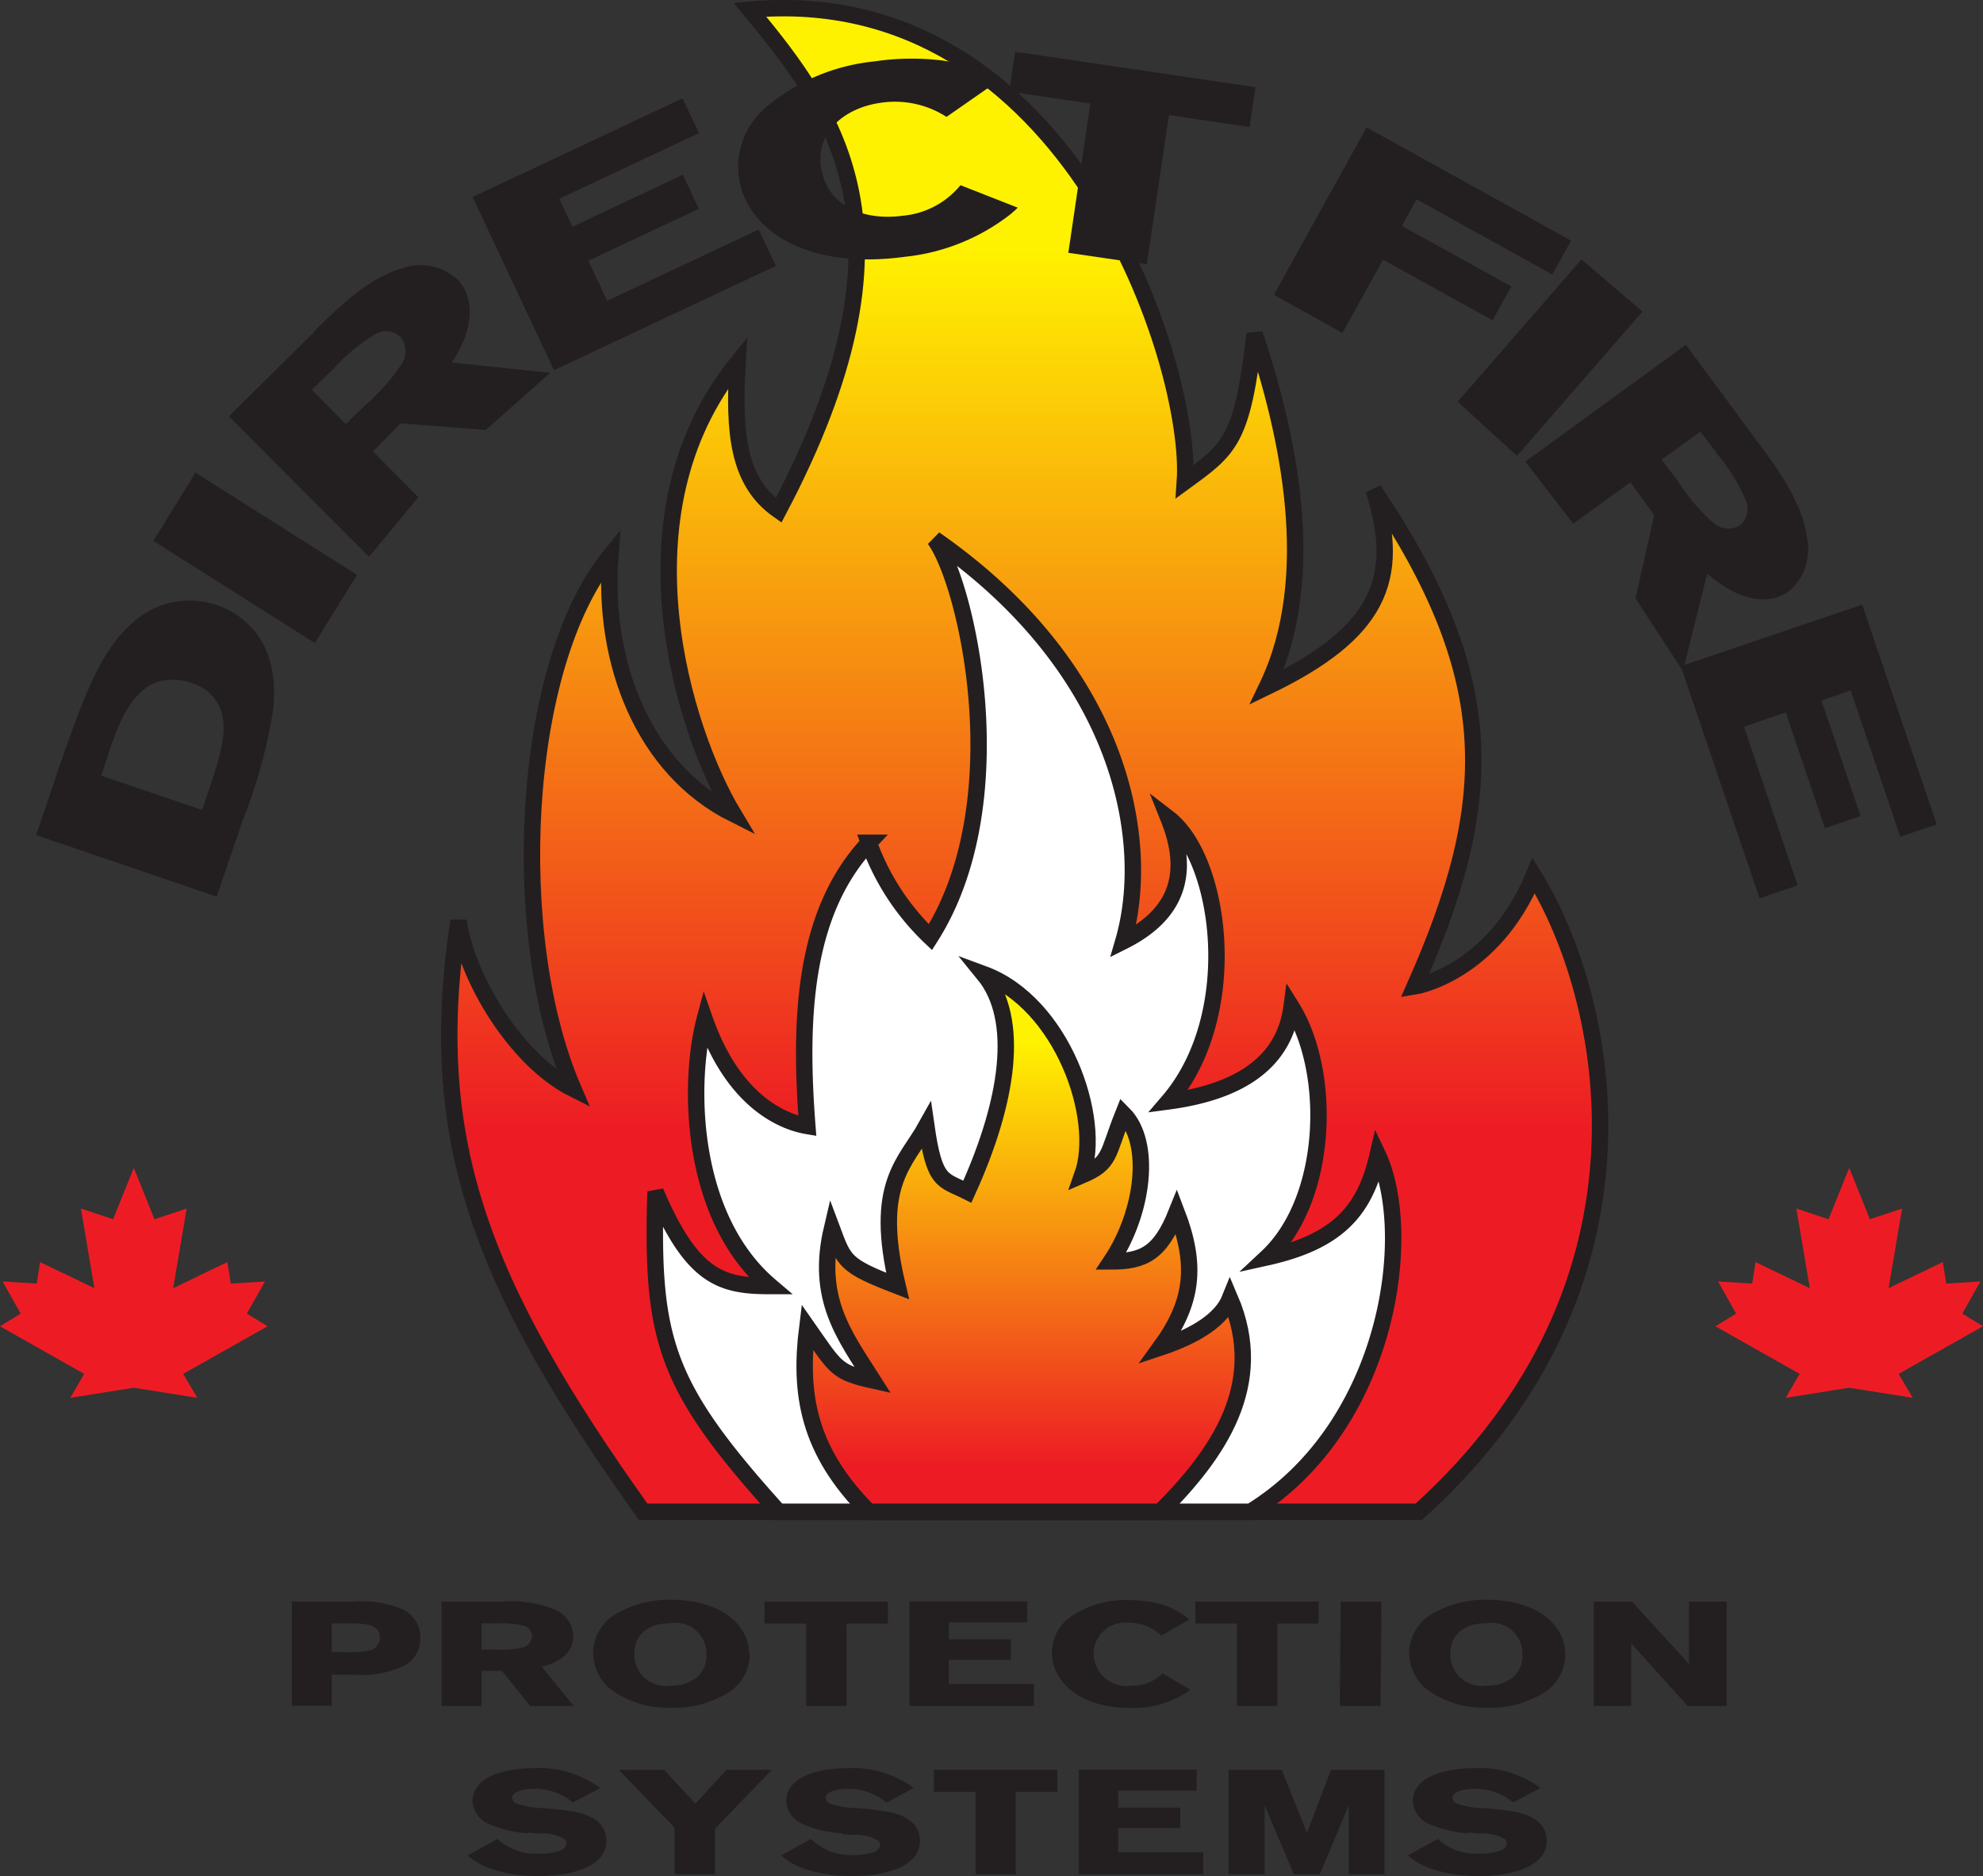 <svg id="Layer_1" data-name="Layer 1" xmlns="http://www.w3.org/2000/svg" xmlns:xlink="http://www.w3.org/1999/xlink" viewBox="0 0 120.8 114.28" preserveAspectRatio="xMinYMin">
  <rect x="0" y="0" width="120.8" height="114.28" fill="#333333" stroke="none"/>
  <defs>
    <clipPath id="clip-path">
      <path d="M45.68,0.59C51,7,56.32,14.25,47.43,31.09c-2.5-1.75-2.75-4.75-2.5-9-7.5,9.25-3.25,22.5-.25,27.5-5.5-2.75-8-9.25-7.5-15.75-5.5,6.75-6.25,23.25-2.25,32.5-3.5-1.75-6.5-6.75-7-10.25-2,13.25,1.25,22,11.25,36H86.43c15.5-14,11.5-31.5,7-38.75-2.5,6-7.25,6.75-7.25,6.75,5-11.25,5.25-18.75-2.5-30.25,1.75,5.5.25,8.75-6.5,12,3.25-6.75,1.25-15.5-.75-21.5-0.75,6.5-1.5,7-4.25,9C72.67,22.59,65.75.5,47.74,0.5c-0.67,0-1.35,0-2.06.09" fill="none"/>
    </clipPath>
    <linearGradient id="linear-gradient" x1="-43.15" y1="171.19" x2="-42.15" y2="171.19" gradientTransform="translate(9317.79 2347.12) rotate(90) scale(54.05)" gradientUnits="userSpaceOnUse">
      <stop offset="0" stop-color="#fff200"/>
      <stop offset="1" stop-color="#ed1c24"/>
    </linearGradient>
    <clipPath id="clip-path-2">
      <path d="M58.93,72.59c-1.5-.75-2-0.5-2.5-4-1.25,2.25-3.25,3.5-1.75,9.75-3.25-1.25-3.25-1.5-4-3.5-1,4.25.75,6.5,2.5,9.25-2.25-.5-2.25-0.75-4-3.25-0.5,4,0,7.5,3.75,11.25H70.68c3.5-3.5,6.5-7.75,4.25-13-0.5,1.25-2,2.25-4.25,3,2-2.75,2.25-5,1-8.25-1,2.5-2,3-4,3,2-3,2.5-7.25.75-9-1,2.5-.75,3-2.5,3.75,1.25-3.5-1.25-10.5-6-12.25,2.25,2.75,1.5,7.75-1,13.25" fill="none"/>
    </clipPath>
    <linearGradient id="linear-gradient-2" x1="-43.15" y1="171.19" x2="-42.15" y2="171.19" gradientTransform="translate(4471.14 1174.57) rotate(90) scale(25.75)" xlink:href="#linear-gradient"/>
  </defs>
  <title>Direct Fire Logo 12.1.15</title>
  <g clip-path="url(#clip-path)">
    <rect x="25.93" y="0.5" width="76" height="91.6" fill="url(#linear-gradient)"/>
  </g>
  <g>
    <path d="M39.18,92.09H86.43c15.5-14,11.5-31.5,7-38.75-2.5,6-7.25,6.75-7.25,6.75,5-11.25,5.25-18.75-2.5-30.25,1.75,5.5.25,8.75-6.5,12,3.25-6.75,1.25-15.5-.75-21.5-0.75,6.5-1.5,7-4.25,9,0.5-7-7-30.51-26.5-28.75C51,7,56.32,14.25,47.43,31.09c-2.5-1.75-2.75-4.75-2.5-9-7.5,9.25-3.25,22.5-.25,27.5-5.5-2.75-8-9.25-7.5-15.75-5.5,6.75-6.25,23.25-2.25,32.5-3.5-1.75-6.5-6.75-7-10.25C25.93,69.34,29.18,78.09,39.18,92.09Z" fill="none" stroke="#231f20"/>
    <path d="M76.18,92.09H47.43c-7-7.75-7.75-10.5-7.5-19.5,2.25,5.25,4,5.75,7,5.75-5-4.25-5-12.5-4-16.25,1.75,5,4.75,6.25,6.25,6.5-0.5-6.5-.25-13,3.75-17.25a14.84,14.84,0,0,0,3.75,5.75c5.25-8.25,2.25-21.5.25-24.25,11.5,8,13.25,18.5,11.5,24.5,4-2,3.75-5,2.75-7.5,3.25,2.5,4.5,12,0,17.25,3.75-.5,7-2,7.5-5.75,2.5,4,2.25,11.75-1.5,15.25,4.5-1,6-3,6.75-6.25,2.25,4.75.75,16.5-7.75,21.75" fill="#fff"/>
    <path d="M76.18,92.09H47.43c-7-7.75-7.75-10.5-7.5-19.5,2.25,5.25,4,5.75,7,5.75-5-4.25-5-12.5-4-16.25,1.75,5,4.75,6.25,6.25,6.5-0.5-6.5-.25-13,3.75-17.25a14.84,14.84,0,0,0,3.75,5.75c5.25-8.25,2.25-21.5.25-24.25,11.5,8,13.25,18.5,11.5,24.5,4-2,3.75-5,2.75-7.5,3.25,2.5,4.5,12,0,17.25,3.75-.5,7-2,7.5-5.75,2.5,4,2.25,11.75-1.5,15.25,4.5-1,6-3,6.75-6.25C86.18,75.09,84.68,86.84,76.18,92.09Z" fill="none" stroke="#231f20"/>
  </g>
  <g clip-path="url(#clip-path-2)">
    <rect x="48.68" y="59.34" width="28.5" height="32.75" fill="url(#linear-gradient-2)"/>
  </g>
  <g>
    <path d="M70.68,92.09H52.93c-3.75-3.75-4.25-7.25-3.75-11.25,1.75,2.5,1.75,2.75,4,3.25-1.75-2.75-3.5-5-2.5-9.25,0.75,2,.75,2.25,4,3.5-1.5-6.25.5-7.5,1.75-9.75,0.5,3.5,1,3.25,2.5,4,2.5-5.5,3.25-10.5,1-13.25,4.75,1.75,7.25,8.75,6,12.25,1.75-.75,1.5-1.25,2.5-3.75,1.75,1.75,1.25,6-.75,9,2,0,3-.5,4-3,1.25,3.25,1,5.5-1,8.25,2.25-.75,3.75-1.75,4.25-3C77.18,84.34,74.18,88.59,70.68,92.09Z" fill="none" stroke="#231f20"/>
    <path d="M3.44,47.17C5,42.78,6,39.66,8.19,37.84a5.13,5.13,0,0,1,6.86.12c0.61,0.57,1.93,2,1.59,5.26a30.66,30.66,0,0,1-1.82,6.65l-1.62,4.75-11-3.75,1.26-3.7m2.71,0.08,6.14,2.09,0.62-1.84c0.64-2,1.25-4-.2-5.31a2.73,2.73,0,0,0-1-.56A3.31,3.31,0,0,0,10,41.44C8.1,41.77,7.29,44,6.78,45.39Z" fill="#231f20"/>
    <polygon points="21.75 35.02 19.18 39.17 9.34 32.95 11.91 28.79 21.75 35.02" fill="#231f20"/>
    <path d="M19.12,20.2c1.48-1.46,3.27-3.23,5.32-3.84a3.36,3.36,0,0,1,3.42.66c1,1,1.12,2.91-.34,5.06l6,0.63-3.93,3.48-5.18-.4L22.72,27.5l2.76,2.79-3,3.63-8.54-8.56,5.23-5.17M19,23.74l2.06,2.09,1.17-1.13a12.33,12.33,0,0,0,2.15-2.4,1.41,1.41,0,0,0,0-1.79,1.29,1.29,0,0,0-1.45-.19,10.9,10.9,0,0,0-2.58,2.11Z" fill="#231f20"/>
    <polygon points="46.22 13.98 47.26 16.2 33.75 22.55 28.79 12 41.58 5.99 42.58 8.11 34.07 12.11 34.87 13.81 41.6 10.64 42.57 12.72 35.84 15.88 36.99 18.32 46.22 13.98" fill="#231f20"/>
    <path d="M57.66,7.12a5.81,5.81,0,0,0-4-.86c-2.24.31-3.94,1.8-3.65,3.88,0.34,2.45,2.63,3.32,5,3a5.13,5.13,0,0,0,3.5-1.86L62,12.65c-0.14.14-.29,0.27-0.43,0.39a12.54,12.54,0,0,1-6.43,2.6C49,16.48,45.43,13.92,45,10.76a4.8,4.8,0,0,1,1.87-4.4,12.1,12.1,0,0,1,6.4-2.62,15.32,15.32,0,0,1,4.09-.06A8.69,8.69,0,0,1,60.85,4.9L57.66,7.12" fill="#231f20"/>
    <polygon points="71.21 7.01 69.86 16.1 65.08 15.4 66.42 6.31 61.48 5.58 61.84 3.15 76.48 5.31 76.12 7.74 71.21 7.01" fill="#231f20"/>
    <polygon points="84.25 15.82 81.78 20.28 77.6 17.96 83.25 7.76 95.71 14.66 94.56 16.72 86.29 12.14 85.4 13.76 92.07 17.45 90.92 19.51 84.25 15.82" fill="#231f20"/>
    <polygon points="92.41 27.77 88.8 24.47 96.34 15.8 100.06 18.98 92.41 27.77" fill="#231f20"/>
    <path d="M107.07,26.91c1.23,1.67,2.73,3.7,3,5.81A3.36,3.36,0,0,1,109,36c-1.18.87-3,.69-5-1.06l-1.48,5.94-2.89-4.43,1.14-5.07-1.45-2-3.48,2.52-2.92-3.78L102.7,21l4.37,5.92m-3.48-.63L101.22,28l1,1.31a12.34,12.34,0,0,0,2.07,2.47A1.41,1.41,0,0,0,106,32a1.3,1.3,0,0,0,.39-1.41,10.92,10.92,0,0,0-1.72-2.86Z" fill="#231f20"/>
    <polygon points="109.51 53.93 107.19 54.72 102.39 40.58 113.44 36.83 117.98 50.22 115.76 50.97 112.74 42.06 110.96 42.67 113.34 49.71 111.17 50.45 108.78 43.4 106.24 44.27 109.51 53.93" fill="#231f20"/>
    <polygon points="8.19 84.54 12.02 85.15 11.16 83.69 16.3 80.79 15.04 80.02 16.14 78.06 14.06 78.19 13.85 76.88 10.55 78.47 11.37 73.62 9.41 74.27 8.15 71.14 6.89 74.27 4.93 73.62 5.75 78.47 2.44 76.88 2.24 78.19 0.16 78.06 1.26 80.02 0 80.79 5.13 83.69 4.28 85.15 8.11 84.54 8.19 84.54" fill="#ed1c24" fill-rule="evenodd"/>
    <polygon points="112.69 84.54 116.52 85.15 115.66 83.69 120.8 80.79 119.54 80.02 120.64 78.06 118.56 78.19 118.35 76.88 115.05 78.47 115.87 73.62 113.91 74.27 112.65 71.14 111.39 74.27 109.43 73.62 110.25 78.47 106.94 76.88 106.74 78.19 104.66 78.06 105.76 80.02 104.5 80.79 109.63 83.69 108.78 85.15 112.61 84.54 112.69 84.54" fill="#ed1c24" fill-rule="evenodd"/>
    <path d="M20.21,102v1.9H17.78V97.56h3.78a6.65,6.65,0,0,1,2.78.39,1.9,1.9,0,0,1,1.27,1.81,1.85,1.85,0,0,1-1,1.71,6.06,6.06,0,0,1-3.06.55H20.21m0-3.14v1.76h1a4.86,4.86,0,0,0,1.23-.09,0.8,0.8,0,0,0,.7-0.79c0-.88-1-0.87-2-0.87H20.21Z" fill="#231f20"/>
    <path d="M30.64,97.56a6.77,6.77,0,0,1,3.29.55,1.84,1.84,0,0,1,1,1.57c0,0.8-.63,1.56-1.93,1.84l1.94,2.4H32.3l-1.73-2.14H29.33v2.14H26.9V97.56h3.74m-1.31,1.32v1.6h0.82a5.86,5.86,0,0,0,1.63-.11,0.75,0.75,0,0,0,.63-0.7A0.69,0.69,0,0,0,32,99.06a5.18,5.18,0,0,0-1.69-.17H29.33Z" fill="#231f20"/>
    <path d="M45.68,100.76A2.82,2.82,0,0,1,44,103.31a6.29,6.29,0,0,1-3.1.72,6,6,0,0,1-3.46-.95,2.89,2.89,0,0,1-1.31-2.36,2.81,2.81,0,0,1,1.66-2.55,6.34,6.34,0,0,1,3.1-.72c3,0,4.75,1.52,4.75,3.3m-7-.07a1.92,1.92,0,0,0,2.2,2,2.5,2.5,0,0,0,1.5-.42,1.69,1.69,0,0,0,.69-1.47,1.87,1.87,0,0,0-2.19-1.91c-1.46,0-2.2.8-2.2,1.85" fill="#231f20"/>
    <polygon points="51.57 98.9 51.57 103.92 49.11 103.92 49.11 98.9 46.57 98.9 46.57 97.56 54.09 97.56 54.09 98.9 51.57 98.9" fill="#231f20"/>
    <polygon points="62.99 102.58 62.99 103.92 55.4 103.92 55.4 97.55 62.58 97.55 62.58 98.83 57.8 98.83 57.8 99.86 61.58 99.86 61.58 101.11 57.8 101.11 57.8 102.58 62.99 102.58" fill="#231f20"/>
    <path d="M70.72,99.61a2.84,2.84,0,0,0-2-.76,1.91,1.91,0,0,0-2.1,1.83,2,2,0,0,0,2.31,2,2.51,2.51,0,0,0,1.89-.75l1.69,1-0.24.18a6,6,0,0,1-3.41.93c-3.16,0-4.78-1.65-4.78-3.38a2.67,2.67,0,0,1,1.24-2.24,5.81,5.81,0,0,1,3.4-.95,7.25,7.25,0,0,1,2.06.27,4.32,4.32,0,0,1,1.67.92l-1.75,1" fill="#231f20"/>
    <polygon points="77.81 98.9 77.81 103.92 75.35 103.92 75.35 98.9 72.82 98.9 72.82 97.56 80.33 97.56 80.33 98.9 77.81 98.9" fill="#231f20"/>
    <polygon points="84.1 103.92 81.62 103.92 81.67 97.56 84.16 97.56 84.1 103.92" fill="#231f20"/>
    <path d="M95.36,100.76a2.82,2.82,0,0,1-1.65,2.55,6.29,6.29,0,0,1-3.1.72,6,6,0,0,1-3.46-.95,2.89,2.89,0,0,1-1.31-2.36,2.82,2.82,0,0,1,1.66-2.55,6.34,6.34,0,0,1,3.1-.72c3,0,4.75,1.52,4.75,3.3m-7-.07a1.92,1.92,0,0,0,2.2,2,2.5,2.5,0,0,0,1.5-.42,1.7,1.7,0,0,0,.69-1.47,1.87,1.87,0,0,0-2.19-1.91c-1.46,0-2.2.8-2.2,1.85" fill="#231f20"/>
    <polygon points="105.19 97.56 105.19 103.92 102.81 103.92 99.37 100.11 99.37 103.92 97.09 103.92 97.09 97.56 99.42 97.56 102.89 101.36 102.89 97.56 105.19 97.56" fill="#231f20"/>
    <path d="M32.15,111.67a6.79,6.79,0,0,1-2.48-.61,1.58,1.58,0,0,1-.88-1.35c0-1.41,1.77-2,3.77-2a6.14,6.14,0,0,1,4,1.21l-1.66.88a3.58,3.58,0,0,0-2.36-.83c-0.69,0-1.34.18-1.34,0.55a0.42,0.42,0,0,0,.23.33,5.14,5.14,0,0,0,1.63.29,16.93,16.93,0,0,1,2,.24c0.43,0.09,1.88.39,1.88,1.76,0,1.58-2.13,2.14-4.14,2.14-1.34,0-3.27-.27-4.31-1.26l1.81-1a3.47,3.47,0,0,0,2.59.89,3.4,3.4,0,0,0,1.26-.19,0.53,0.53,0,0,0,.36-0.43,0.35,0.35,0,0,0-.11-0.25,2.66,2.66,0,0,0-1.59-.35l-0.63-.06" fill="#231f20"/>
    <polygon points="43.56 111.39 43.56 114.17 41.1 114.17 41.1 111.34 37.69 107.81 40.46 107.81 42.36 109.87 44.26 107.81 47.02 107.81 43.56 111.39" fill="#231f20"/>
    <path d="M51.26,111.67a6.8,6.8,0,0,1-2.48-.61,1.58,1.58,0,0,1-.88-1.35c0-1.41,1.77-2,3.76-2a6.14,6.14,0,0,1,4,1.21l-1.66.88a3.58,3.58,0,0,0-2.36-.83c-0.69,0-1.34.18-1.34,0.55a0.42,0.42,0,0,0,.23.33,5.13,5.13,0,0,0,1.63.29,17,17,0,0,1,2,.24c0.43,0.09,1.88.39,1.88,1.76,0,1.58-2.13,2.14-4.14,2.14-1.33,0-3.27-.27-4.31-1.26l1.81-1A3.47,3.47,0,0,0,52,113a3.4,3.4,0,0,0,1.26-.19,0.53,0.53,0,0,0,.36-0.43,0.35,0.35,0,0,0-.11-0.25,2.65,2.65,0,0,0-1.59-.35l-0.63-.06" fill="#231f20"/>
    <polygon points="61.88 109.15 61.88 114.17 59.43 114.17 59.43 109.15 56.89 109.15 56.89 107.81 64.41 107.81 64.41 109.15 61.88 109.15" fill="#231f20"/>
    <polygon points="73.3 112.83 73.3 114.17 65.72 114.17 65.72 107.8 72.9 107.8 72.9 109.08 68.12 109.08 68.12 110.11 71.9 110.11 71.9 111.36 68.12 111.36 68.12 112.83 73.3 112.83" fill="#231f20"/>
    <polygon points="84.34 107.81 84.34 114.17 82.16 114.17 82.16 109.98 80.4 114.17 78.82 114.17 77.04 109.98 77.04 114.17 74.84 114.17 74.84 107.81 78.08 107.81 79.62 111.65 81.08 107.81 84.34 107.81" fill="#231f20"/>
    <path d="M89.43,111.67a6.79,6.79,0,0,1-2.48-.61,1.58,1.58,0,0,1-.88-1.35c0-1.41,1.77-2,3.77-2a6.14,6.14,0,0,1,4,1.21l-1.66.88a3.58,3.58,0,0,0-2.36-.83c-0.69,0-1.34.18-1.34,0.55a0.42,0.42,0,0,0,.23.33,5.13,5.13,0,0,0,1.63.29,16.93,16.93,0,0,1,2,.24c0.43,0.09,1.88.39,1.88,1.76,0,1.58-2.13,2.14-4.14,2.14-1.34,0-3.27-.27-4.31-1.26l1.81-1a3.47,3.47,0,0,0,2.59.89,3.41,3.41,0,0,0,1.26-.19,0.53,0.53,0,0,0,.36-0.43,0.35,0.35,0,0,0-.11-0.25,2.65,2.65,0,0,0-1.59-.35l-0.64-.06" fill="#231f20"/>
  </g>
</svg>

